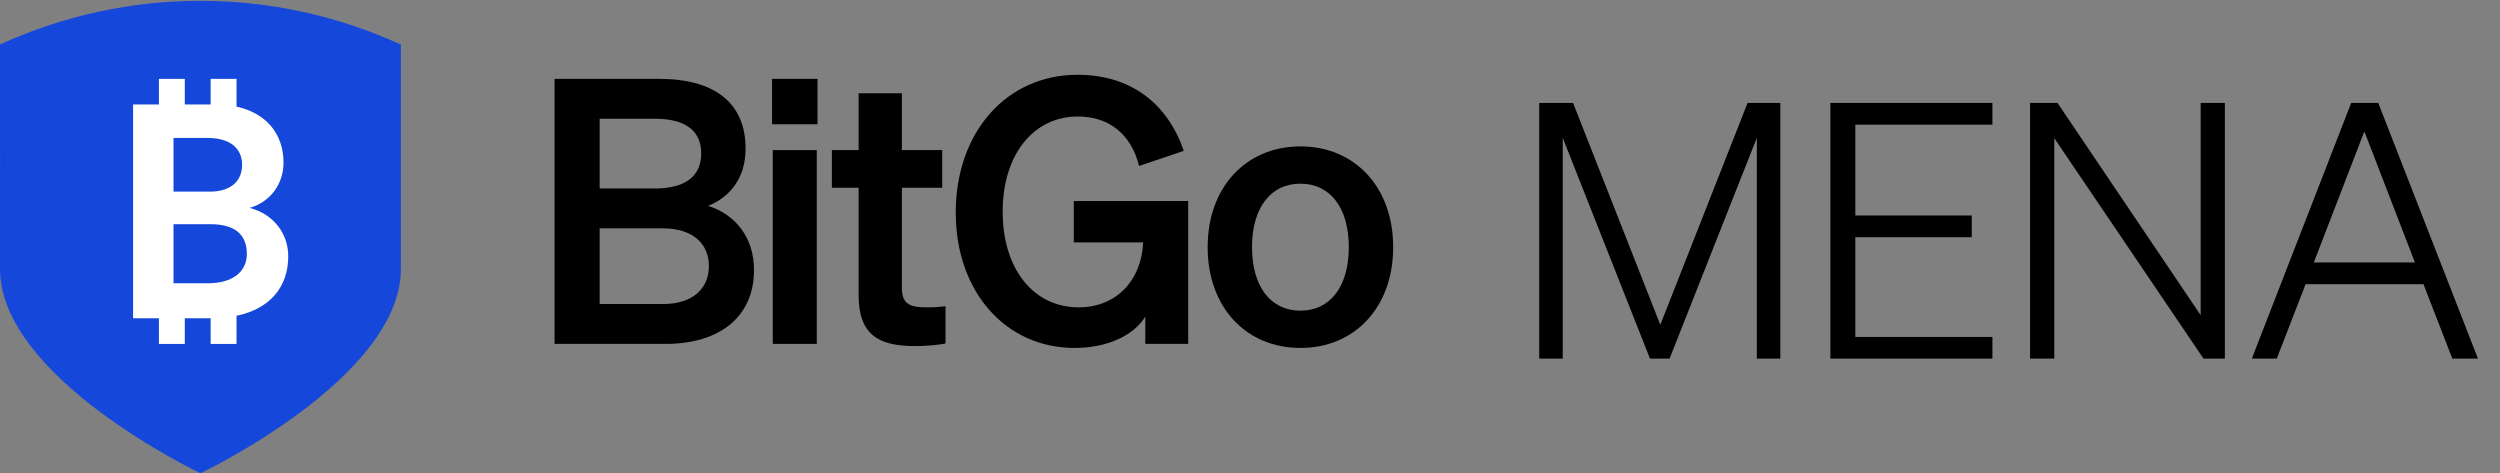 <svg width="243" height="46" viewBox="0 0 243 46" fill="none" xmlns="http://www.w3.org/2000/svg"><rect x="0" y="0" width="243" height="46" fill="#808080" stroke="none"/><path d="M135.417 24.025C135.417 29.874 131.675 33.821 126.4 33.821C121.126 33.821 117.384 29.874 117.384 24.025C117.384 18.177 121.126 14.23 126.4 14.23C131.675 14.23 135.417 18.177 135.417 24.025ZM121.696 24.025C121.696 27.864 123.514 30.197 126.4 30.197C129.287 30.197 131.104 27.864 131.104 24.025C131.104 20.186 129.287 17.854 126.4 17.854C123.514 17.854 121.696 20.186 121.696 24.025Z" fill="black"/><path d="M111.323 33.426V30.771C110.289 32.493 107.795 33.821 104.445 33.821C97.816 33.821 92.898 28.439 92.898 20.653C92.898 12.831 97.852 7.269 104.73 7.269C109.968 7.269 113.497 10.104 115.065 14.661L110.717 16.132C109.968 13.082 107.83 11.324 104.765 11.324C100.453 11.324 97.46 15.019 97.46 20.581C97.46 26.142 100.453 29.874 104.837 29.874C108.543 29.874 110.966 27.219 111.109 23.559H104.373V19.54H115.492V33.426H111.323Z" fill="black"/><path d="M83.458 28.69V18.248H80.856V14.589H83.458V9.063H87.663V14.589H91.583V18.248H87.663V28.008C87.663 29.694 88.626 29.874 90.158 29.874C90.871 29.874 91.263 29.838 91.904 29.766V33.39C91.12 33.533 90.051 33.641 88.946 33.641C85.382 33.641 83.458 32.529 83.458 28.69Z" fill="black"/><path d="M75.043 12.078V7.665H79.462V12.078H75.043ZM79.391 14.589V33.427H75.114V14.589H79.391Z" fill="black"/><path d="M53.903 33.427V7.665H64.06C69.548 7.665 72.47 10.069 72.47 14.446C72.47 17.639 70.617 19.29 68.835 20.008C71.508 20.869 73.29 23.093 73.29 26.251C73.29 30.771 69.976 33.427 64.701 33.427H53.903ZM58.286 18.321H63.632C66.554 18.321 68.158 17.173 68.158 14.912C68.158 12.652 66.554 11.54 63.632 11.54H58.286V18.321ZM58.286 22.196V29.552H64.452C67.338 29.552 68.906 28.045 68.906 25.856C68.906 23.703 67.338 22.196 64.452 22.196H58.286Z" fill="black"/><path d="M19.483 46C19.483 46 38.965 36.76 38.965 26.146C38.965 17.914 38.965 12.567 38.965 4.335C26.597 -1.332 12.371 -1.338 0 4.323C0.011 12.559 0.001 17.91 0.001 26.146C0.001 36.76 19.483 46 19.483 46Z" fill="#1647DB"/><path fill-rule="evenodd" clip-rule="evenodd" d="M15.448 7.663H17.962V10.156H20.476V7.663H22.99V10.364C25.842 10.988 27.557 12.976 27.557 15.812C27.557 17.805 26.358 19.593 24.27 20.208C26.635 20.824 28.017 22.758 28.017 24.898C28.017 27.96 26.184 30.022 22.99 30.695V33.429H20.476V30.935H17.962V33.429H15.448V30.935H12.935V10.156H15.448V7.663ZM23.532 16.017C23.532 14.376 22.304 13.409 20.184 13.409H16.866V18.626H20.399C22.365 18.626 23.532 17.659 23.532 16.017ZM23.993 24.692C23.993 22.758 22.795 21.791 20.43 21.791H16.866V27.535H20.215C22.549 27.535 23.993 26.451 23.993 24.692Z" fill="white"/><path d="M162.282 34.859H160.378L151.897 13.397V34.859H149.612V10.004H152.901L161.382 31.571L169.864 10.004H173.048V34.859H170.764V13.397L162.282 34.859ZM177.913 10.004H193.664V12.116H180.337V20.943H191.656V23.055H180.337V32.748H193.664V34.859H177.913V10.004ZM216.259 10.004V34.859H214.182L199.677 13.431V34.859H197.323V10.004H199.989L213.905 30.636V10.004H216.259ZM228.535 10.004H231.166L240.859 34.859H238.367L235.563 27.625H224.104L221.3 34.859H218.877L228.535 10.004ZM229.816 12.774L224.901 25.513H234.732L229.816 12.774Z" fill="black"/></svg>